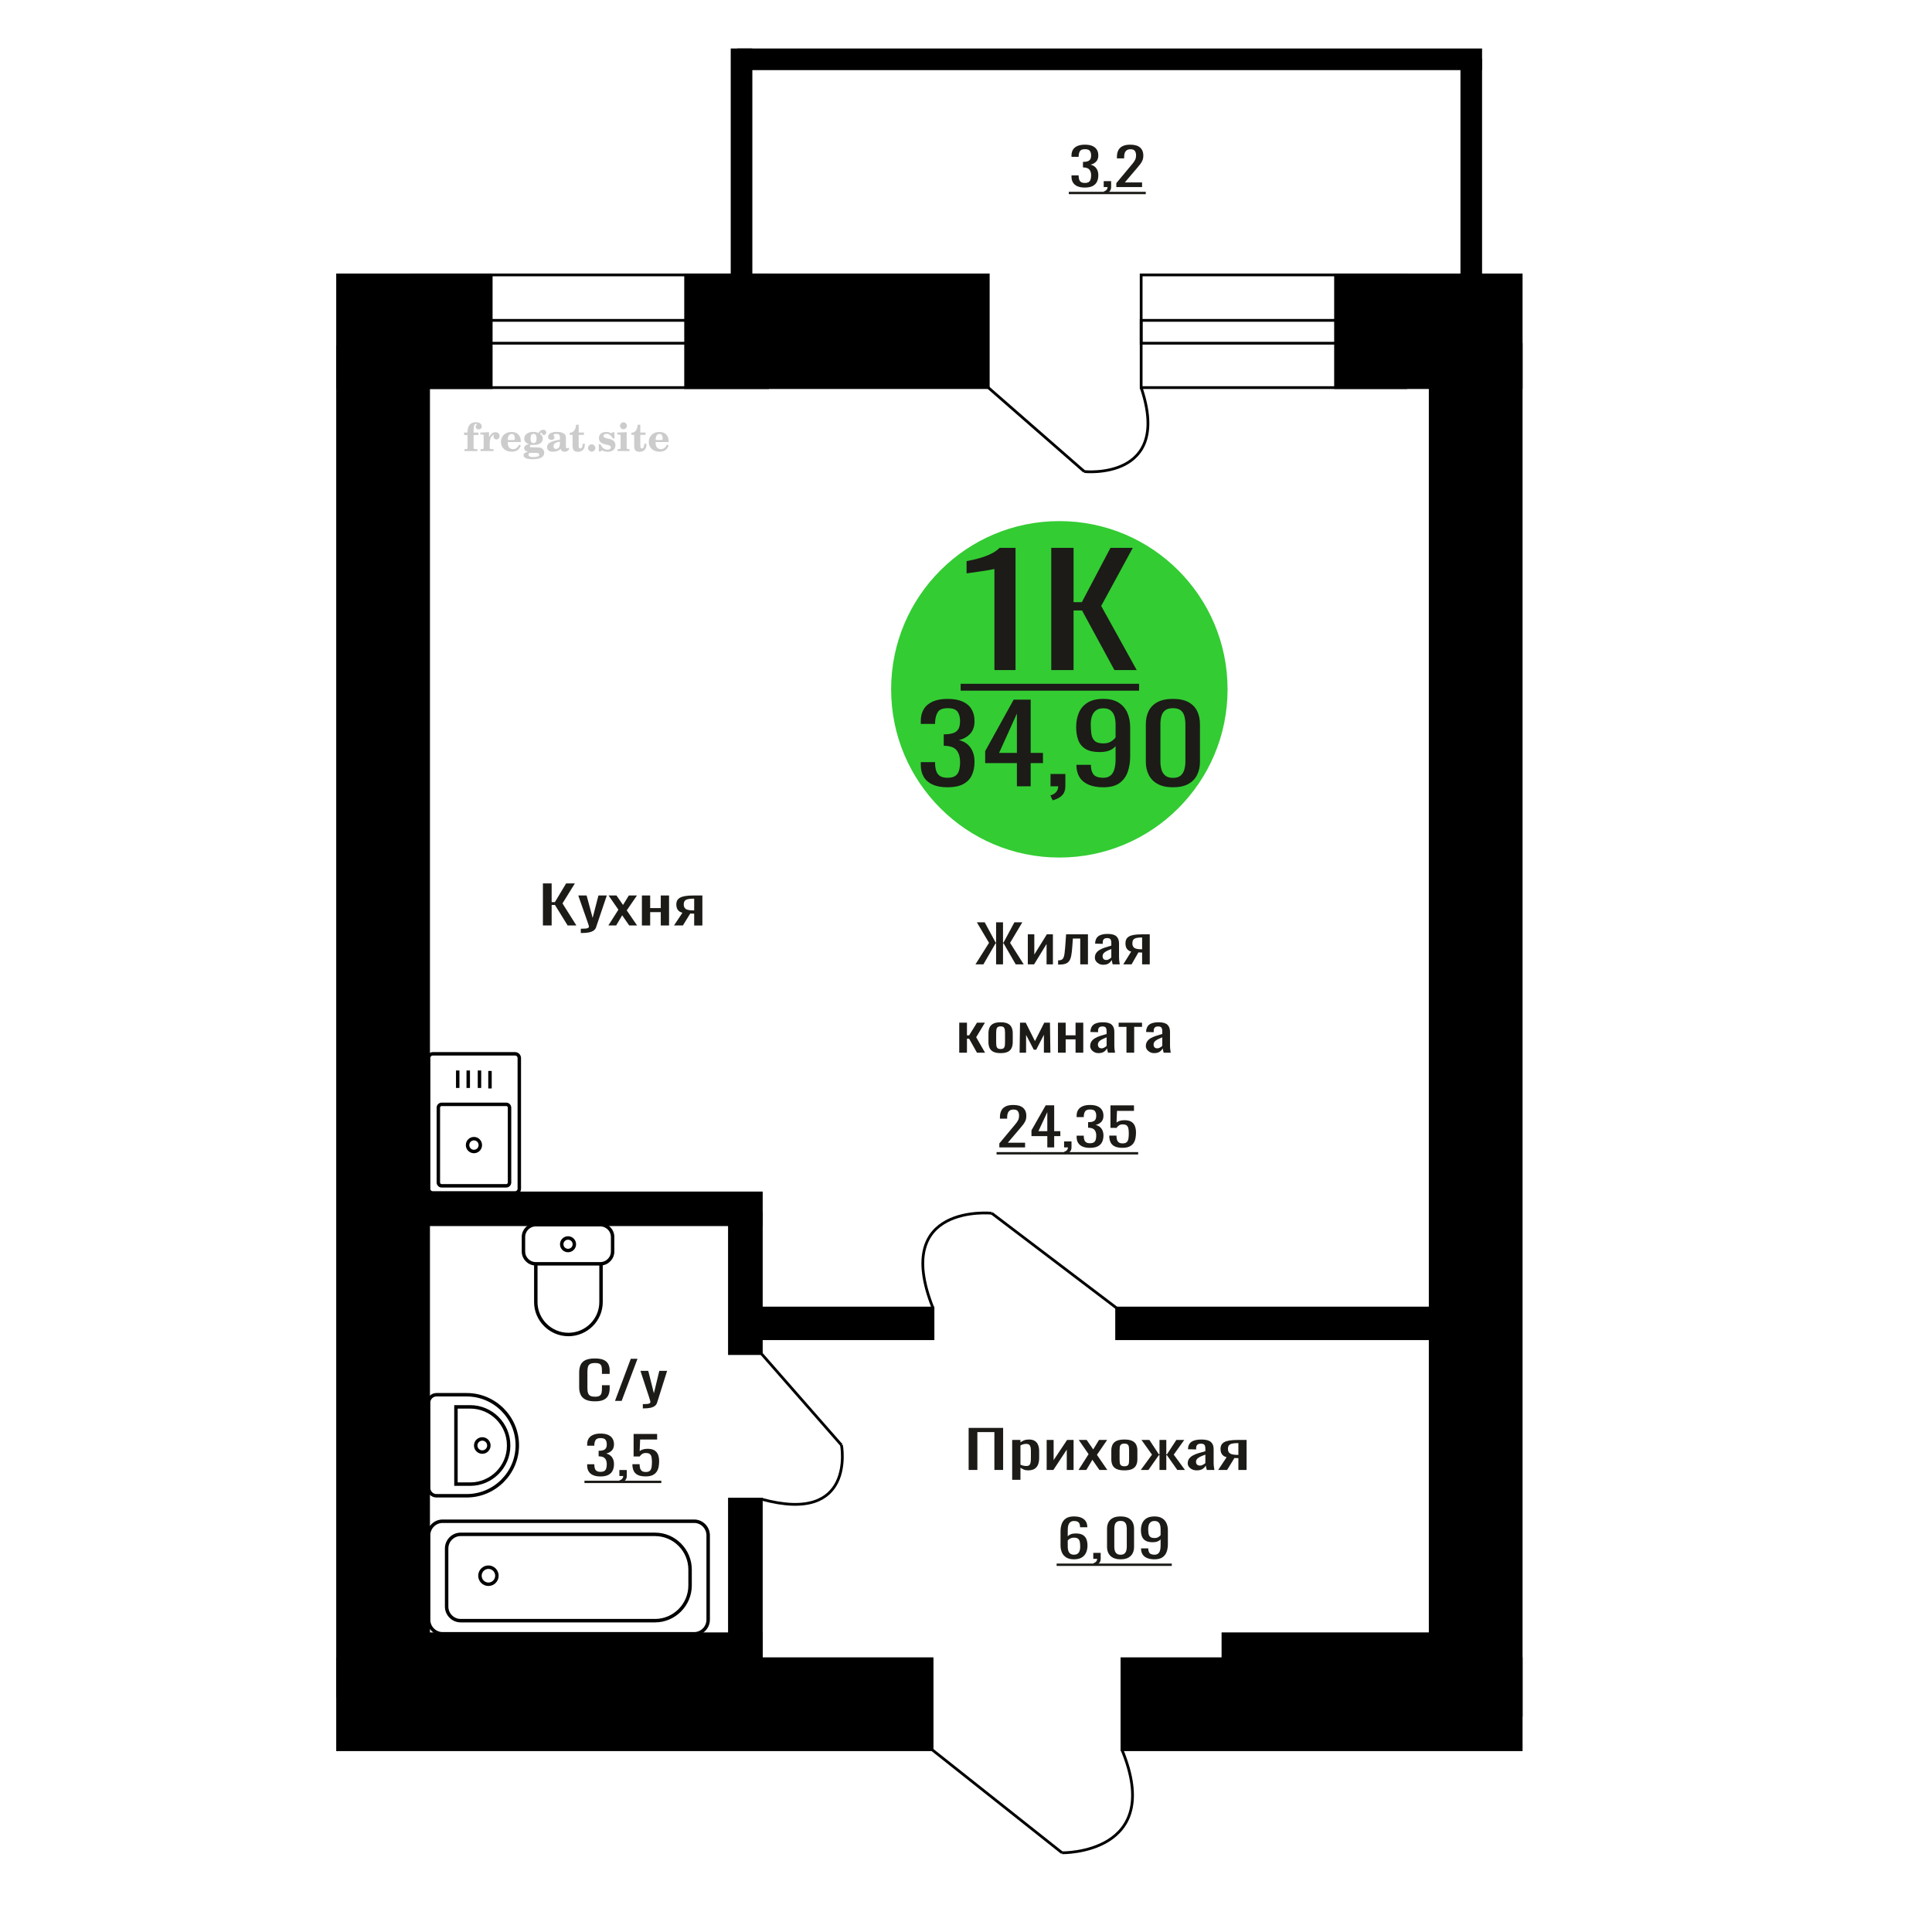 <?xml version="1.0" encoding="UTF-8"?>
<!DOCTYPE svg PUBLIC "-//W3C//DTD SVG 1.1//EN" "http://www.w3.org/Graphics/SVG/1.1/DTD/svg11.dtd">
<!-- Creator: CorelDRAW 2019 -->
<svg xmlns="http://www.w3.org/2000/svg" xml:space="preserve" width="140mm" height="140mm" version="1.1" style="shape-rendering:geometricPrecision; text-rendering:geometricPrecision; image-rendering:optimizeQuality; fill-rule:evenodd; clip-rule:evenodd"
viewBox="0 0 14000 14000"
 xmlns:xlink="http://www.w3.org/1999/xlink">
 <defs>
  <style type="text/css">
   <![CDATA[
    .str0 {stroke:black;stroke-width:25;stroke-miterlimit:22.926}
    .str2 {stroke:black;stroke-width:25.01;stroke-miterlimit:22.926}
    .str1 {stroke:black;stroke-width:20;stroke-miterlimit:22.926}
    .fil1 {fill:none}
    .fil5 {fill:black}
    .fil4 {fill:#1C1B17}
    .fil3 {fill:#33CC33}
    .fil0 {fill:#1C1B17;fill-rule:nonzero}
    .fil2 {fill:#CCCCCC;fill-rule:nonzero}
   ]]>
  </style>
 </defs>
 <g id="Слой_x0020_1">
  <polygon class="fil0" points="7019.09,10651.76 7019.09,10347.05 7269.03,10347.05 7269.03,10651.76 7205.7,10651.76 7205.7,10377.52 7082.41,10377.52 7082.41,10651.76 "/>
  <path id="1" class="fil0" d="M7334.59 10723.24l0 -288.92 59.97 0 0 17.31c7.09,-5.52 15.69,-10.29 25.77,-14.3 10.09,-4.01 22.05,-6.02 35.87,-6.02 16.81,0 30.17,2.95 40.08,8.84 9.89,5.9 17.26,13.3 22.12,22.2 4.86,8.9 8.04,17.93 9.53,27.08 1.49,9.16 2.24,17 2.24,23.52l0 52.66c0,15.3 -2.24,29.78 -6.72,43.45 -4.48,13.67 -12.6,24.71 -24.37,33.11 -11.77,8.4 -28.31,12.6 -49.61,12.6 -11.57,0 -21.85,-1.94 -30.82,-5.83 -8.97,-3.89 -17,-8.34 -24.09,-13.36l0 87.66 -59.97 0zm103.11 -100.07c10.48,0 17.94,-2.57 22.42,-7.71 4.49,-5.14 7.29,-12.1 8.4,-20.88 1.14,-8.78 1.69,-18.43 1.69,-28.97l0 -52.66c0,-9.03 -0.75,-17.37 -2.24,-25.02 -1.5,-7.65 -4.67,-13.73 -9.53,-18.25 -4.86,-4.51 -12.51,-6.77 -22.97,-6.77 -7.85,0 -15.32,1.13 -22.42,3.39 -7.09,2.26 -13.26,4.89 -18.49,7.9l0 139.19c5.6,2.76 11.95,5.08 19.05,6.96 7.1,1.88 15.12,2.82 24.09,2.82z"/>
  <polygon id="2" class="fil0" points="7584.53,10651.76 7584.53,10434.32 7634.97,10434.32 7634.97,10580.66 7732.48,10434.32 7779.56,10434.32 7779.56,10651.76 7730.23,10651.76 7730.23,10504.29 7633.28,10651.76 "/>
  <polygon id="3" class="fil0" points="7815.43,10651.76 7888.27,10537.4 7817.1,10434.32 7874.27,10434.32 7921.89,10503.16 7963.93,10434.32 8022.78,10434.32 7948.8,10542.29 8023.89,10651.76 7966.73,10651.76 7915.73,10578.03 7872.02,10651.76 "/>
  <path id="4" class="fil0" d="M8147.75 10654.77c-23.91,0 -42.79,-3.26 -56.61,-9.78 -13.83,-6.52 -23.63,-15.8 -29.42,-27.84 -5.78,-12.04 -8.69,-26.21 -8.69,-42.51l0 -63.2c0,-16.3 2.91,-30.47 8.69,-42.51 5.79,-12.04 15.59,-21.32 29.42,-27.84 13.82,-6.52 32.7,-9.78 56.61,-9.78 23.91,0 42.68,3.26 56.32,9.78 13.63,6.52 23.34,15.8 29.14,27.84 5.78,12.04 8.68,26.21 8.68,42.51l0 63.2c0,16.3 -2.9,30.47 -8.68,42.51 -5.8,12.04 -15.51,21.32 -29.14,27.84 -13.64,6.52 -32.41,9.78 -56.32,9.78zm0 -29.72c11.57,0 19.7,-2.26 24.37,-6.77 4.67,-4.52 7.48,-10.47 8.41,-17.87 0.93,-7.4 1.4,-15.11 1.4,-23.14l0 -68.09c0,-8.27 -0.47,-16.05 -1.4,-23.32 -0.93,-7.27 -3.74,-13.23 -8.41,-17.87 -4.67,-4.64 -12.8,-6.96 -24.37,-6.96 -11.59,0 -19.8,2.32 -24.66,6.96 -4.85,4.64 -7.76,10.6 -8.68,17.87 -0.94,7.27 -1.42,15.05 -1.42,23.32l0 68.09c0,8.03 0.48,15.74 1.42,23.14 0.92,7.4 3.83,13.35 8.68,17.87 4.86,4.51 13.07,6.77 24.66,6.77z"/>
  <polygon id="5" class="fil0" points="8266.55,10651.76 8347.81,10540.78 8271.6,10434.32 8328.76,10434.32 8397.69,10538.9 8402.17,10538.9 8402.17,10434.32 8451.49,10434.32 8451.49,10538.9 8455.98,10538.9 8524.34,10434.32 8581.5,10434.32 8505.29,10540.78 8586.55,10651.76 8531.07,10651.76 8455.98,10544.92 8451.49,10544.92 8451.49,10651.76 8402.17,10651.76 8402.17,10544.92 8397.13,10544.92 8322.04,10651.76 "/>
  <path id="6" class="fil0" d="M8671.73 10654.77c-12.71,0 -23.91,-2.45 -33.62,-7.34 -9.72,-4.89 -17.39,-11.16 -22.99,-18.81 -5.6,-7.64 -8.4,-15.73 -8.4,-24.26 0,-13.54 3.36,-24.95 10.08,-34.23 6.74,-9.28 15.97,-17.12 27.74,-23.52 11.77,-6.39 25.42,-11.97 40.91,-16.74 15.51,-4.76 31.85,-9.4 49.04,-13.91l0 -15.43c0,-8.78 -0.75,-16.05 -2.24,-21.82 -1.5,-5.77 -4.58,-10.09 -9.25,-12.98 -4.67,-2.88 -11.68,-4.32 -21.02,-4.32 -8.22,0 -14.85,1.25 -19.88,3.76 -5.05,2.51 -8.69,6.08 -10.94,10.72 -2.23,4.64 -3.37,10.1 -3.37,16.37l0 10.9 -59.39 -1.5c0.75,-24.08 8.97,-41.82 24.66,-53.23 15.68,-11.41 39.98,-17.12 72.86,-17.12 32.11,0 54.91,5.9 68.36,17.68 13.45,11.79 20.17,28.84 20.17,51.17l0 99.31c0,6.77 0.28,13.29 0.85,19.56 0.55,6.27 1.31,12.1 2.23,17.49 0.94,5.4 1.77,10.47 2.53,15.24l-54.92 0c-1.12,-4.01 -2.52,-9.09 -4.2,-15.24 -1.68,-6.14 -2.91,-11.72 -3.65,-16.74 -3.74,8.53 -10.92,16.49 -21.57,23.89 -10.65,7.4 -25.31,11.1 -43.99,11.1zm23.53 -34.61c5.98,0 11.58,-1.13 16.81,-3.39 5.23,-2.25 9.9,-4.82 14.02,-7.71 4.11,-2.88 6.91,-5.2 8.4,-6.96l0 -61.69c-9.34,3.51 -18.12,7.02 -26.34,10.53 -8.22,3.51 -15.4,7.21 -21.57,11.1 -6.17,3.89 -11.02,8.27 -14.57,13.17 -3.56,4.89 -5.33,10.47 -5.33,16.74 0,8.77 2.43,15.67 7.28,20.69 4.86,5.01 11.96,7.52 21.3,7.52z"/>
  <path id="7" class="fil0" d="M8827.52 10651.76l61.09 -92.17c-10.47,-2.76 -18.96,-6.89 -25.5,-12.41 -6.54,-5.52 -11.31,-12.29 -14.29,-20.32 -2.99,-8.02 -4.48,-17.05 -4.48,-27.08 0,-11.54 2.23,-21.44 6.72,-29.72 4.48,-8.28 11.59,-15.05 21.3,-20.31 9.71,-5.27 22.6,-9.16 38.66,-11.67 16.07,-2.5 35.87,-3.76 59.4,-3.76l62.76 0 0 217.44 -59.39 0 0 -85.77c-5.99,0 -11.02,-0.06 -15.13,-0.19 -4.12,-0.12 -8.6,-0.31 -13.46,-0.56l-53.24 86.52 -64.44 0zm139.54 -109.1c0.74,0 1.96,0 3.65,0 1.68,0 2.71,0 3.08,0l0 -85.39c-0.37,0 -1.4,0 -3.08,0 -1.69,0 -2.71,0 -3.09,0 -17.56,0 -31.47,1.44 -41.75,4.33 -10.27,2.88 -17.46,7.39 -21.57,13.54 -4.11,6.14 -6.17,14.36 -6.17,24.64 0,14.29 4.77,24.95 14.29,31.98 9.53,7.02 27.75,10.65 54.64,10.9z"/>
  <path class="fil1 str0" d="M3763.09 8613.67l0 -946.45c0,-16.98 -13.81,-30.87 -30.69,-30.87l-596.09 0c-16.88,0 -30.68,13.89 -30.68,30.87l0 946.45c0,16.98 13.8,30.88 30.68,30.88l596.09 0c16.88,0 30.69,-13.9 30.69,-30.88zm-70.81 -45l0 -541.97c0,-13.33 -10.83,-24.22 -24.06,-24.22l-467.71 0c-13.25,0 -24.08,10.89 -24.08,24.22l0 541.97c0,13.32 10.83,24.22 24.08,24.22l467.71 0c13.23,0 24.06,-10.9 24.06,-24.22zm-211.66 -270.99c0,-25.71 -20.71,-46.56 -46.26,-46.56 -25.55,0 -46.27,20.85 -46.27,46.56 0,25.72 20.72,46.56 46.27,46.56 25.55,0 46.26,-20.84 46.26,-46.56zm70.05 -410.3l0 -126.92m-76.12 123.39l0 -126.91m-81.57 126.91l0 -126.91m-76.13 126.91l0 -126.91"/>
  <path class="fil2" d="M3362.86 3152.45l0 -17.78 25.02 0 0 -5.65c0,-21.97 5.22,-38.99 15.71,-51.17 10.49,-12.19 25.21,-18.26 44.12,-18.26 13.27,0 23.76,2.73 31.52,8.14 7.76,5.41 11.66,12.7 11.66,21.87 0,6.82 -2.07,12.19 -6.21,16.09 -4.14,3.9 -9.87,5.83 -17.26,5.83 -6.07,0 -11.01,-1.78 -14.82,-5.36 -3.81,-3.57 -5.73,-8.18 -5.73,-13.78 0,-5.88 2.63,-11.1 7.95,-15.71 1.08,-1.08 1.64,-1.79 1.64,-2.07 0,-0.99 -0.47,-1.74 -1.36,-2.16 -0.94,-0.47 -2.45,-0.71 -4.57,-0.71 -7,0 -11.85,3.58 -14.53,10.68 -2.73,7.1 -4.09,21.54 -4.09,43.32l0 8.94 35.51 0 0 17.78 -35.51 0 0 91.43c0,4.14 0.84,6.97 2.59,8.47 1.74,1.51 5.08,2.26 10.01,2.26l15.06 0 0 14.11 -93.7 0 0 -14.11 12.37 -0.28c3.76,-0.19 6.3,-0.99 7.67,-2.5 1.31,-1.45 1.97,-4.09 1.97,-7.95l0 -91.43 -25.02 0z"/>
  <path id="1" class="fil2" d="M3481.86 3268.72l0 -14.11 13.22 -0.28c3.86,-0.29 6.44,-1.13 7.71,-2.54 1.27,-1.41 1.93,-4.05 1.93,-7.91l0 -84.47c0,-4.52 -0.99,-7.53 -3.01,-8.99 -2.02,-1.46 -6.21,-2.21 -12.56,-2.21 -0.84,0 -2.21,0.05 -4.09,0.14 -1.88,0.1 -3.29,0.14 -4.33,0.14l0 -13.82 62.89 -3.11 0 38.85c5.55,-12.74 12.14,-22.39 19.9,-28.88 7.71,-6.44 16.41,-9.69 26.15,-9.69 9.03,0 16.37,2.54 22.01,7.58 5.65,5.08 8.47,11.52 8.47,19.42 0,7.72 -2.07,13.88 -6.26,18.53 -4.18,4.66 -9.69,6.97 -16.51,6.97 -6.35,0 -11.52,-2.03 -15.52,-6.12 -4,-4.09 -6.02,-9.41 -6.02,-15.94 0,-2.59 0.42,-4.94 1.27,-7.15 0.8,-2.21 2.12,-4.33 3.86,-6.35 -10.49,3.38 -18.44,10.67 -23.94,21.77 -5.51,11.11 -8.28,25.59 -8.28,43.42l0 29.91c0,3.86 0.66,6.5 1.97,7.95 1.37,1.51 3.91,2.31 7.67,2.5l18.02 0.28 0 14.11 -94.55 0z"/>
  <path id="2" class="fil2" d="M3761.31 3222.15l12.42 5.93c-4.42,14.77 -12.14,26.01 -23.19,33.68 -11.1,7.67 -25.17,11.48 -42.24,11.48 -23.43,0 -42.29,-6.59 -56.68,-19.71 -14.35,-13.13 -21.54,-30.34 -21.54,-51.65 0,-21.26 7.15,-38.57 21.4,-51.83 14.3,-13.27 32.97,-19.9 56.02,-19.9 21.02,0 37.35,6.07 49.01,18.25 11.67,12.14 17.5,29.21 17.5,51.13l0 3.71 -94.83 0 0 1.93c0,16.33 3.3,28.65 9.83,36.97 6.59,8.33 16.37,12.47 29.31,12.47 9.45,0 17.78,-2.73 24.93,-8.19 7.19,-5.45 13.21,-13.54 18.06,-24.27zm-82.13 -33.58l43.37 0c2.96,0 5.03,-0.66 6.21,-1.93 1.18,-1.27 1.79,-3.62 1.79,-7.05 0,-12.14 -1.84,-20.98 -5.46,-26.49 -3.62,-5.5 -9.31,-8.27 -17.12,-8.27 -8.98,0 -15.85,3.62 -20.6,10.81 -4.71,7.25 -7.43,18.21 -8.19,32.93z"/>
  <path id="3" class="fil2" d="M3825.84 3273.85c-9.12,-2.31 -15.99,-5.69 -20.65,-10.26 -4.65,-4.56 -6.96,-10.16 -6.96,-16.88 0,-7.43 3.06,-13.55 9.22,-18.39 6.16,-4.8 15.05,-8.09 26.62,-9.84 -11.38,-3.05 -20.03,-8.04 -26.01,-15.05 -5.97,-6.96 -8.98,-15.47 -8.98,-25.49 0,-14.3 6.07,-25.97 18.2,-34.9 12.14,-8.99 27.99,-13.45 47.56,-13.45 6.91,0 13.4,0.7 19.56,2.07 6.17,1.36 12.14,3.43 17.92,6.16l4.85 -7.01c3.76,-5.36 8.28,-9.46 13.5,-12.37 5.22,-2.92 10.68,-4.38 16.37,-4.38 6.25,0 11.33,1.79 15.28,5.37 3.96,3.62 5.93,8.23 5.93,13.82 0,5.51 -1.5,10.02 -4.56,13.46 -3.01,3.43 -6.96,5.17 -11.81,5.17 -3.34,0 -6.16,-0.7 -8.56,-2.12 -2.4,-1.45 -4.33,-3.62 -5.78,-6.53 -0.57,-1.13 -0.9,-2.5 -1.09,-4.14 -0.28,-2.31 -1.27,-3.48 -2.91,-3.58 -1.65,0 -3.48,0.8 -5.51,2.4 -2.02,1.6 -3.66,3.62 -4.93,6.07 6.96,4.8 12.04,9.92 15.24,15.43 3.19,5.55 4.79,11.9 4.79,19.05 0,14.34 -5.83,25.58 -17.45,33.72 -11.62,8.14 -27.75,12.23 -48.4,12.23 -1.74,0 -4.18,-0.09 -7.34,-0.28 -3.1,-0.19 -5.36,-0.28 -6.72,-0.28 -4.33,0 -7.72,0.8 -10.11,2.44 -2.45,1.6 -3.67,3.81 -3.67,6.64 0,3.24 1.08,5.5 3.24,6.77 2.17,1.27 5.93,1.93 11.34,1.93l20.46 0c10.72,0 20.08,0.33 28.03,1.03 8,0.71 13.45,1.6 16.51,2.68 7.72,2.78 13.74,7.34 18.06,13.78 4.33,6.45 6.5,13.88 6.5,22.3 0,14.86 -7.06,26.29 -21.17,34.29 -14.11,8 -34.34,11.99 -60.73,11.99 -22.43,0 -39.32,-2.44 -50.65,-7.29 -11.34,-4.89 -17.03,-12.13 -17.03,-21.77 0,-6.35 2.77,-11.62 8.28,-15.9 5.5,-4.28 13.36,-7.25 23.56,-8.89zm13.88 7.85c-3.58,1.46 -6.12,3.15 -7.62,5.04 -1.51,1.88 -2.26,4.32 -2.26,7.38 0,6.16 2.68,10.72 8,13.64 5.31,2.96 13.59,4.42 24.83,4.42 15.24,0 26.53,-1.41 33.82,-4.18 7.29,-2.83 10.96,-7.15 10.96,-13.08 0,-4.66 -1.97,-8.04 -5.93,-10.11 -3.95,-2.07 -10.72,-3.11 -20.32,-3.11l-41.48 0zm4.8 -104.51c0,11.61 1.74,20.08 5.22,25.4 3.53,5.31 8.98,7.99 16.46,7.99 7.53,0 13.08,-2.68 16.7,-8.09 3.57,-5.36 5.36,-13.78 5.36,-25.3 0,-11.29 -1.79,-19.66 -5.36,-25.07 -3.62,-5.41 -9.17,-8.14 -16.7,-8.14 -7.48,0 -12.93,2.73 -16.46,8.14 -3.48,5.41 -5.22,13.78 -5.22,25.07z"/>
  <path id="4" class="fil2" d="M4057.08 3200.42c-16.7,2.68 -28.6,6.63 -35.66,11.86 -7.1,5.22 -10.63,12.55 -10.63,22.06 0,5.78 1.6,10.34 4.75,13.78 3.15,3.38 7.43,5.08 12.75,5.08 8.7,0 15.71,-3.25 20.93,-9.74 5.22,-6.49 7.86,-15.38 7.86,-26.67l0 -16.37zm43.74 35.75c0,4.52 0.8,7.71 2.4,9.64 1.6,1.93 4.23,2.87 7.81,2.87 1.64,0 3.52,-0.47 5.64,-1.46 2.12,-0.94 3.43,-1.41 4,-1.41 1.08,0 1.97,0.33 2.63,1.08 0.61,0.76 0.94,1.79 0.94,3.2 0,5.88 -3.34,11.25 -10.06,16.14 -6.73,4.84 -14.77,7.29 -24.13,7.29 -7.01,0 -12.98,-1.84 -17.92,-5.55 -4.99,-3.72 -7.9,-8.52 -8.85,-14.35 -7.71,6.3 -16.46,11.2 -26.24,14.68 -9.79,3.48 -19.85,5.22 -30.25,5.22 -13.5,0 -23.99,-2.92 -31.42,-8.8 -7.43,-5.88 -11.14,-14.16 -11.14,-24.83 0,-14.21 7.47,-25.64 22.38,-34.2 14.92,-8.61 38.53,-15.05 70.75,-19.38l0 -15.33c0,-9.93 -1.98,-16.94 -5.93,-21.07 -3.95,-4.14 -10.53,-6.21 -19.71,-6.21 -5.97,0 -11,0.98 -15.05,2.96 -4.09,1.98 -6.16,4.28 -6.16,6.82 0,0.66 1.22,2.54 3.67,5.69 2.44,3.11 3.67,6.59 3.67,10.49 0,5.32 -2.07,9.6 -6.26,12.89 -4.18,3.24 -9.64,4.89 -16.32,4.89 -6.82,0 -12.47,-1.97 -16.98,-5.93 -4.47,-3.95 -6.73,-8.89 -6.73,-14.86 0,-11.76 5.65,-20.88 16.94,-27.37 11.33,-6.45 27.28,-9.69 47.97,-9.69 11.57,0 21.73,1.17 30.53,3.52 8.75,2.31 15.99,5.79 21.68,10.35 4.52,3.53 7.67,7.48 9.46,11.95 1.79,4.42 2.68,11.24 2.68,20.41l0 60.35z"/>
  <path id="5" class="fil2" d="M4237.56 3215.38c0,0.66 0.09,1.65 0.24,2.96 0.14,1.32 0.18,2.31 0.18,2.97 0,16.51 -4.37,29.39 -13.12,38.66 -8.8,9.22 -20.98,13.83 -36.55,13.83 -14.2,0 -24.32,-3.34 -30.29,-10.07 -5.97,-6.68 -8.94,-18.48 -8.94,-35.41l0 -77 -20.32 0 0 -15.15c13.97,-0.89 24.84,-6.35 32.55,-16.27 7.72,-9.93 11.95,-23.95 12.7,-41.96l19.38 0 0 56.73 38.1 0 0 16.65 -38.1 0 0 74.78c0,9.55 0.9,15.9 2.64,19.01 1.74,3.15 4.79,4.7 9.22,4.7 5.41,0 9.5,-2.87 12.32,-8.56 2.77,-5.69 4.33,-14.3 4.61,-25.87l15.38 0z"/>
  <path id="6" class="fil2" d="M4287.47 3219.61c7.15,0 13.35,2.59 18.58,7.81 5.22,5.18 7.85,11.38 7.85,18.63 0,7.29 -2.59,13.54 -7.81,18.77 -5.17,5.22 -11.38,7.85 -18.62,7.85 -7.2,0 -13.36,-2.63 -18.54,-7.85 -5.22,-5.23 -7.8,-11.48 -7.8,-18.77 0,-7.15 2.63,-13.36 7.85,-18.58 5.22,-5.22 11.38,-7.86 18.49,-7.86z"/>
  <path id="7" class="fil2" d="M4338.74 3219.05l12.18 0c5.79,12.79 13.12,22.58 22.01,29.35 8.94,6.77 18.87,10.16 29.87,10.16 7.2,0 12.89,-1.6 17.08,-4.75 4.23,-3.2 6.35,-7.43 6.35,-12.79 0,-4.8 -1.84,-8.47 -5.55,-11.06 -3.72,-2.59 -11.62,-5.13 -23.76,-7.62 -20.84,-4 -35.51,-9.64 -44.02,-16.84 -8.52,-7.19 -12.75,-17.26 -12.75,-30.19 0,-14.35 4.75,-25.45 14.25,-33.31 9.5,-7.9 23,-11.85 40.45,-11.85 6.49,0 12.7,0.8 18.49,2.45 5.83,1.64 11.15,3.99 15.94,7.1l11.06 -7.57 11.61 0 1.37 45.15 -13.27 0c-4.93,-10.58 -11.33,-18.91 -19.14,-24.88 -7.81,-5.98 -16.18,-8.99 -25.16,-8.99 -6.82,0 -12.37,1.51 -16.65,4.57 -4.33,3.05 -6.5,6.86 -6.5,11.47 0,8.75 11.15,15.1 33.4,19.05 2.68,0.47 4.75,0.85 6.21,1.13 15.71,2.92 27.56,8.23 35.46,15.95 7.91,7.71 11.86,17.73 11.86,30.01 0,14.81 -4.99,26.53 -14.96,35.18 -9.97,8.7 -23.57,13.03 -40.83,13.03 -7.71,0 -15.05,-0.89 -21.92,-2.73 -6.91,-1.83 -13.12,-4.47 -18.76,-7.95l-12.14 8.42 -11.34 0 -0.84 -52.49z"/>
  <path id="8" class="fil2" d="M4493.06 3085.28c0,-7.01 2.4,-12.94 7.25,-17.78 4.84,-4.89 10.67,-7.34 17.59,-7.34 6.63,0 12.37,2.45 17.26,7.38 4.85,4.94 7.29,10.82 7.29,17.74 0,6.91 -2.4,12.84 -7.24,17.87 -4.85,5.03 -10.59,7.53 -17.31,7.53 -6.92,0 -12.75,-2.45 -17.59,-7.39 -4.85,-4.94 -7.25,-10.91 -7.25,-18.01zm48.26 158.56c0,3.95 0.66,6.68 1.93,8.09 1.32,1.41 3.91,2.21 7.76,2.4l11.2 0.28 0 14.11 -87.21 0 0 -14.11 12.28 -0.28c3.81,-0.19 6.39,-0.99 7.71,-2.5 1.37,-1.45 2.02,-4.14 2.02,-7.99l0 -84.48c0,-4.47 -0.98,-7.48 -3.01,-8.94 -2.02,-1.46 -6.16,-2.21 -12.41,-2.21 -0.85,0 -2.17,0.05 -4.1,0.14 -1.88,0.1 -3.34,0.14 -4.46,0.14l0 -13.82 68.29 -3.11 0 112.28z"/>
  <path id="9" class="fil2" d="M4684.03 3215.38c0,0.66 0.09,1.65 0.24,2.96 0.14,1.32 0.18,2.31 0.18,2.97 0,16.51 -4.37,29.39 -13.12,38.66 -8.8,9.22 -20.98,13.83 -36.55,13.83 -14.2,0 -24.32,-3.34 -30.29,-10.07 -5.97,-6.68 -8.94,-18.48 -8.94,-35.41l0 -77 -20.32 0 0 -15.15c13.97,-0.89 24.84,-6.35 32.55,-16.27 7.72,-9.93 11.95,-23.95 12.7,-41.96l19.38 0 0 56.73 38.1 0 0 16.65 -38.1 0 0 74.78c0,9.55 0.9,15.9 2.64,19.01 1.74,3.15 4.79,4.7 9.22,4.7 5.41,0 9.5,-2.87 12.32,-8.56 2.77,-5.69 4.33,-14.3 4.61,-25.87l15.38 0z"/>
  <path id="10" class="fil2" d="M4832.62 3222.15l12.42 5.93c-4.42,14.77 -12.14,26.01 -23.19,33.68 -11.1,7.67 -25.17,11.48 -42.24,11.48 -23.43,0 -42.29,-6.59 -56.68,-19.71 -14.35,-13.13 -21.54,-30.34 -21.54,-51.65 0,-21.26 7.15,-38.57 21.4,-51.83 14.3,-13.27 32.97,-19.9 56.02,-19.9 21.02,0 37.35,6.07 49.01,18.25 11.67,12.14 17.5,29.21 17.5,51.13l0 3.71 -94.83 0 0 1.93c0,16.33 3.3,28.65 9.83,36.97 6.59,8.33 16.37,12.47 29.31,12.47 9.45,0 17.78,-2.73 24.93,-8.19 7.19,-5.45 13.21,-13.54 18.06,-24.27zm-82.13 -33.58l43.37 0c2.96,0 5.03,-0.66 6.21,-1.93 1.18,-1.27 1.79,-3.62 1.79,-7.05 0,-12.14 -1.84,-20.98 -5.46,-26.49 -3.62,-5.5 -9.31,-8.27 -17.12,-8.27 -8.98,0 -15.85,3.62 -20.6,10.81 -4.71,7.25 -7.43,18.21 -8.19,32.93z"/>
  <circle class="fil3" cx="7676.44" cy="4995.1" r="1219.03"/>
  <path class="fil0" d="M6866.08 5704.94c-43.04,0 -78.92,-6.46 -107.62,-19.39 -28.68,-12.92 -50.22,-31.53 -64.56,-55.83 -14.34,-24.3 -21.52,-52.99 -21.52,-86.08l0 -20.94 103.69 0c0,2.07 0,4.26 0,6.59 0,2.33 0,4.78 0,7.37 0.66,18.61 3.43,35.41 8.31,50.4 4.9,15 13.7,26.89 26.42,35.68 12.72,8.79 31.15,13.18 55.28,13.18 25.43,0 44.66,-4.78 57.71,-14.35 13.04,-9.56 21.85,-23.13 26.41,-40.71 4.57,-17.58 6.85,-37.74 6.85,-60.49 0,-33.08 -7.67,-60.1 -22.99,-81.04 -15.33,-20.93 -42.22,-32.44 -80.7,-34.51 -1.97,-0.51 -4.4,-0.77 -7.34,-0.77 -2.94,0 -5.39,0 -7.34,0l0 -82.98c1.95,0 4.24,0 6.85,0 2.61,0 4.89,0 6.85,0 37.17,-1.03 63.92,-8.79 80.21,-23.26 16.3,-14.48 24.46,-38.52 24.46,-72.12 0,-28.44 -6.03,-51.19 -18.1,-68.25 -12.06,-17.06 -36.03,-25.59 -71.9,-25.59 -35.87,0 -59.67,9.44 -71.41,28.31 -11.73,18.87 -18.26,43.04 -19.57,72.51 0,2.06 0,4.26 0,6.59 0,2.32 0,4.52 0,6.59l-103.69 0 0 -20.94c0,-33.6 7.18,-62.3 21.52,-86.08 14.34,-23.78 36.03,-42.13 65.05,-55.06 29.03,-12.92 65.06,-19.39 108.1,-19.39 43.69,0 79.89,6.47 108.58,19.39 28.7,12.93 50.22,31.41 64.57,55.45 14.35,24.04 21.52,52.86 21.52,86.47 0,37.74 -10.27,67.98 -30.81,90.73 -20.55,22.75 -48.1,38.26 -82.66,46.53 24.13,5.69 44.5,15.51 61.14,29.47 16.63,13.96 29.51,31.66 38.64,53.12 9.13,21.45 13.69,46.4 13.69,74.83 0,37.23 -6.53,69.67 -19.57,97.33 -13.04,27.66 -33.91,49.11 -62.61,64.36 -28.68,15.25 -66.51,22.88 -113.46,22.88z"/>
  <path id="1" class="fil0" d="M7368.89 5697.96l0 -168.28 -229.88 0 0 -86.86 206.41 -373.01 123.25 0 0 386.2 89.02 0 0 73.67 -89.02 0 0 168.28 -99.78 0zm-129.12 -241.95l129.12 0 0 -285.38 -129.12 285.38z"/>
  <path id="2" class="fil0" d="M7628.12 5799.55l-16.62 -35.67c17.61,-4.66 31.46,-12.8 41.57,-24.43 10.11,-11.63 15.17,-25.46 15.17,-41.49l-55.76 0 0 -89.18 107.6 0 0 87.63c0,27.4 -7.5,49.24 -22.5,65.53 -15,16.28 -38.15,28.82 -69.46,37.61z"/>
  <path id="3" class="fil0" d="M7994.98 5704.94c-41.1,0 -76.14,-6.08 -105.17,-18.22 -29.03,-12.15 -51.03,-29.86 -66.04,-53.13 -15,-23.26 -22.82,-51.44 -23.47,-84.52 0,-1.04 0,-2.2 0,-3.49 0,-1.3 0,-2.46 0,-3.49l104.67 0c0,29.98 6.2,53.12 18.58,69.4 12.4,16.29 36.54,24.43 72.4,24.43 19.56,0 35.88,-4.78 48.92,-14.35 13.03,-9.56 22.82,-24.29 29.34,-44.2 6.52,-19.9 9.78,-45.11 9.78,-75.61l0 -95.38c-9.78,12.92 -24.29,23.39 -43.52,31.4 -19.25,8.02 -43.22,12.02 -71.91,12.02 -43.69,0 -77.93,-7.62 -102.72,-22.87 -24.78,-15.26 -42.22,-36.45 -52.33,-63.59 -10.11,-27.15 -15.17,-58.81 -15.17,-95 0,-38.26 6.52,-72.77 19.57,-103.53 13.04,-30.76 34.07,-55.19 63.1,-73.28 29.02,-18.1 67,-27.15 113.97,-27.15 45.64,0 82.81,9.18 111.51,27.53 28.7,18.36 49.73,43.04 63.1,74.06 13.37,31.02 20.06,65.66 20.06,103.92l0 210.93c0,40.33 -5.88,77.55 -17.61,111.67 -11.75,34.12 -31.64,61.4 -59.68,81.82 -28.05,20.42 -67.18,30.63 -117.38,30.63zm0 -317.95c22.82,0 41.4,-4.53 55.75,-13.57 14.35,-9.05 25.44,-19 33.26,-29.86l0 -93.06c0,-21.71 -2.6,-41.49 -7.82,-59.32 -5.23,-17.84 -14.35,-32.06 -27.39,-42.65 -13.04,-10.6 -30.98,-15.9 -53.8,-15.9 -22.83,0 -40.94,5.43 -54.29,16.28 -13.38,10.86 -22.84,24.95 -28.38,42.27 -5.55,17.32 -8.32,36.32 -8.32,57 0,24.81 1.48,47.82 4.4,69.01 2.94,21.2 10.76,38.13 23.49,50.8 12.72,12.67 33.74,19 63.1,19z"/>
  <path id="4" class="fil0" d="M8499.75 5704.94c-45,0 -82.01,-8.01 -111.03,-24.04 -29.02,-16.03 -50.54,-38 -64.57,-65.92 -14.01,-27.92 -21.02,-59.71 -21.02,-95.38l0 -270.65c0,-36.71 6.85,-68.89 20.53,-96.55 13.7,-27.66 35.06,-49.24 64.08,-64.75 29.02,-15.51 66.36,-23.27 112.01,-23.27 45.65,0 82.83,7.76 111.52,23.27 28.7,15.51 49.9,37.09 63.58,64.75 13.7,27.66 20.55,59.84 20.55,96.55l0 270.65c0,36.19 -7.01,68.24 -21.03,96.16 -14.02,27.92 -35.38,49.76 -64.08,65.53 -28.7,15.77 -65.54,23.65 -110.54,23.65zm0 -68.24c24.79,0 43.53,-5.69 56.25,-17.06 12.71,-11.38 21.52,-25.98 26.41,-43.82 4.9,-17.84 7.34,-36.32 7.34,-55.45l0 -272.19c0,-20.17 -2.28,-39.17 -6.85,-57 -4.56,-17.84 -13.2,-32.19 -25.92,-43.04 -12.71,-10.86 -31.8,-16.29 -57.23,-16.29 -25.43,0 -44.67,5.43 -57.71,16.29 -13.05,10.85 -21.85,25.2 -26.42,43.04 -4.56,17.83 -6.85,36.83 -6.85,57l0 272.19c0,19.13 2.45,37.61 7.34,55.45 4.89,17.84 14.02,32.44 27.39,43.82 13.37,11.37 32.12,17.06 56.25,17.06z"/>
  <path class="fil0" d="M7205.84 4855.65l0 -732.57c-0.96,0.73 -11.69,2.91 -32.18,6.56 -20.5,3.64 -43.63,7.29 -69.38,10.93 -25.74,3.65 -48.63,6.93 -68.65,9.84 -20.03,2.92 -30.52,4.38 -31.47,4.38l0 -88.57c16.2,-2.91 35.04,-6.92 56.5,-12.02 21.45,-5.11 43.39,-11.3 65.8,-18.59 22.41,-7.29 43.86,-16.4 64.36,-27.34 20.5,-10.93 37.9,-23.69 52.21,-38.27l115.85 0 0 885.65 -153.04 0z"/>
  <polygon id="1" class="fil0" points="7617.77,4855.65 7617.77,3970 7779.4,3970 7779.4,4363.62 7839.48,4363.62 8046.87,3970 8208.5,3970 7979.65,4390.96 8237.11,4855.65 8075.48,4855.65 7840.9,4423.76 7779.4,4423.76 7779.4,4855.65 "/>
  <polygon id="2" class="fil4" points="6961.25,4955.05 8254.27,4955.05 8254.27,5004.75 6961.25,5004.75 "/>
  <path class="fil1 str1" d="M7696.04 13426.02c0,0 747.27,12.8 434.01,-746.93"/>
  <line class="fil1 str1" x1="6754.28" y1="12679.09" x2="7696.04" y2= "13426.02" />
  <path class="fil1 str2" d="M3236.46 11220.72l0 421.09c0,56.18 45.67,102.14 101.49,102.14l1408.87 0c139.57,0 253.75,-114.91 253.75,-255.36l0 -114.65c0,-140.46 -114.18,-255.37 -253.75,-255.37l-1408.87 0c-55.82,0 -101.49,45.97 -101.49,102.15zm-130.83 -95.12l0 611.31c0,56.18 45.68,102.15 101.49,102.15l1823.05 0c55.83,0 101.49,-45.97 101.49,-102.15l0 -611.31c0,-56.17 -45.66,-102.14 -101.49,-102.14l-1823.05 0c-55.81,0 -101.49,45.97 -101.49,102.14zm372.2 292.64c0,34.17 27.53,61.88 61.49,61.88 33.96,0 61.5,-27.71 61.5,-61.88 0,-34.18 -27.54,-61.89 -61.5,-61.89 -33.96,0 -61.49,27.71 -61.49,61.89z"/>
  <path class="fil1 str0" d="M3105.63 10163.76l0 618.22c0,31.3 25.65,56.9 57,56.9l219.35 0c201.65,0 366.63,-164.7 366.63,-366.01l0 -0.01c0,-201.31 -164.98,-366 -366.63,-366l-219.35 0c-31.35,0 -57,25.6 -57,56.9zm198.37 30.95l0 559.87 103.32 0c153.1,0 278.36,-125.05 278.36,-277.89l0 -4.09c0,-152.83 -125.26,-277.89 -278.36,-277.89l-103.32 0zm143.14 279.94c0,26.3 21.36,47.62 47.71,47.62 26.34,0 47.7,-21.32 47.7,-47.62 0,-26.3 -21.36,-47.62 -47.7,-47.62 -26.35,0 -47.71,21.32 -47.71,47.62z"/>
  <path class="fil0" d="M7861.18 1359.11c-21.48,0 -39.38,-3.14 -53.71,-9.41 -14.32,-6.27 -25.07,-15.3 -32.24,-27.08 -7.15,-11.79 -10.73,-25.71 -10.73,-41.76l0 -10.16 51.76 0c0,1 0,2.07 0,3.2 0,1.13 0,2.32 0,3.57 0.32,9.03 1.71,17.18 4.15,24.45 2.44,7.28 6.84,13.05 13.19,17.31 6.35,4.26 15.54,6.39 27.58,6.39 12.7,0 22.31,-2.32 28.82,-6.95 6.51,-4.64 10.91,-11.23 13.19,-19.75 2.27,-8.53 3.41,-18.31 3.41,-29.35 0,-16.05 -3.82,-29.15 -11.47,-39.31 -7.66,-10.16 -21.08,-15.74 -40.29,-16.74 -0.98,-0.25 -2.2,-0.38 -3.67,-0.38 -1.46,0 -2.68,0 -3.66,0l0 -40.25c0.98,0 2.12,0 3.42,0 1.31,0 2.44,0 3.43,0 18.55,-0.5 31.89,-4.26 40.03,-11.28 8.14,-7.03 12.21,-18.69 12.21,-34.99 0,-13.79 -3.01,-24.83 -9.03,-33.1 -6.02,-8.28 -17.99,-12.42 -35.89,-12.42 -17.9,0 -29.8,4.58 -35.65,13.73 -5.87,9.16 -9.11,20.88 -9.77,35.18 0,1 0,2.07 0,3.19 0,1.13 0,2.2 0,3.2l-51.76 0 0 -10.16c0,-16.3 3.58,-30.22 10.73,-41.75 7.17,-11.54 18,-20.44 32.48,-26.71 14.49,-6.27 32.48,-9.41 53.97,-9.41 21.81,0 39.88,3.14 54.21,9.41 14.31,6.27 25.06,15.23 32.23,26.9 7.15,11.66 10.73,25.64 10.73,41.94 0,18.31 -5.12,32.98 -15.38,44.01 -10.25,11.04 -24,18.56 -41.27,22.58 12.05,2.75 22.23,7.52 30.54,14.29 8.29,6.77 14.72,15.36 19.27,25.77 4.57,10.41 6.84,22.51 6.84,36.3 0,18.06 -3.25,33.8 -9.76,47.21 -6.51,13.42 -16.93,23.83 -31.26,31.23 -14.31,7.4 -33.2,11.1 -56.65,11.1z"/>
  <path id="1" class="fil0" d="M8005.73 1405l-8.3 -17.3c8.79,-2.26 15.71,-6.21 20.76,-11.85 5.04,-5.65 7.57,-12.36 7.57,-20.13l-27.85 0 0 -43.26 53.72 0 0 42.51c0,13.29 -3.74,23.89 -11.23,31.79 -7.49,7.9 -19.04,13.98 -34.67,18.24z"/>
  <path id="2" class="fil0" d="M8089.24 1355.72l0 -28.59 100.6 -120.76c7.49,-9.03 14.41,-17.43 20.76,-25.2 6.35,-7.78 11.55,-15.99 15.63,-24.64 4.06,-8.65 6.1,-18.62 6.1,-29.91 0,-14.04 -2.93,-25.08 -8.79,-33.1 -5.87,-8.03 -16.12,-12.04 -30.76,-12.04 -12.38,0 -21.98,2.63 -28.82,7.9 -6.84,5.26 -11.56,12.16 -14.17,20.69 -2.59,8.52 -3.9,17.68 -3.9,27.46l0 10.16 -52.25 0 0 -10.54c0,-18.3 3.17,-34.04 9.53,-47.21 6.34,-13.16 16.6,-23.38 30.76,-30.66 14.15,-7.27 32.96,-10.91 56.41,-10.91 31.89,0 55.66,6.96 71.29,20.88 15.63,13.92 23.44,33.17 23.44,57.75 0,13.04 -2.04,24.45 -6.11,34.23 -4.06,9.78 -9.36,18.93 -15.86,27.46 -6.52,8.53 -13.69,17.31 -21.49,26.33l-90.84 106.84 125.02 0 0 33.86 -186.55 0z"/>
  <polygon id="3" class="fil4" points="7744.96,1389.92 8302.65,1389.92 8302.65,1407.02 7744.96,1407.02 "/>
  <path class="fil0" d="M7241.52 8314.38l0 -28.59 100.6 -120.76c7.49,-9.03 14.41,-17.43 20.76,-25.2 6.34,-7.78 11.55,-15.99 15.63,-24.64 4.06,-8.65 6.1,-18.62 6.1,-29.91 0,-14.04 -2.94,-25.08 -8.79,-33.1 -5.87,-8.03 -16.12,-12.04 -30.77,-12.04 -12.37,0 -21.97,2.63 -28.81,7.9 -6.85,5.26 -11.56,12.16 -14.17,20.69 -2.59,8.52 -3.9,17.68 -3.9,27.46l0 10.16 -52.25 0 0 -10.54c0,-18.3 3.16,-34.04 9.52,-47.21 6.35,-13.16 16.61,-23.38 30.77,-30.66 14.15,-7.27 32.96,-10.91 56.4,-10.91 31.9,0 55.67,6.96 71.3,20.88 15.63,13.92 23.44,33.17 23.44,57.75 0,13.04 -2.04,24.45 -6.11,34.23 -4.07,9.78 -9.36,18.93 -15.87,27.46 -6.51,8.53 -13.68,17.31 -21.48,26.33l-90.84 106.84 125.02 0 0 33.86 -186.55 0z"/>
  <path id="1" class="fil0" d="M7589.22 8314.38l0 -81.63 -114.76 0 0 -42.14 103.04 -180.94 61.53 0 0 187.34 44.44 0 0 35.74 -44.44 0 0 81.63 -49.81 0zm-64.45 -117.37l64.45 0 0 -138.44 -64.45 138.44z"/>
  <path id="2" class="fil0" d="M7718.63 8363.66l-8.3 -17.3c8.79,-2.26 15.71,-6.21 20.76,-11.85 5.04,-5.65 7.57,-12.36 7.57,-20.13l-27.85 0 0 -43.26 53.72 0 0 42.51c0,13.29 -3.74,23.89 -11.23,31.79 -7.49,7.9 -19.04,13.98 -34.67,18.24z"/>
  <path id="3" class="fil0" d="M7898.34 8317.77c-21.48,0 -39.39,-3.14 -53.72,-9.41 -14.32,-6.27 -25.06,-15.3 -32.23,-27.08 -7.15,-11.79 -10.74,-25.71 -10.74,-41.76l0 -10.16 51.76 0c0,1 0,2.07 0,3.2 0,1.13 0,2.32 0,3.57 0.33,9.03 1.71,17.18 4.16,24.45 2.44,7.28 6.84,13.05 13.18,17.31 6.35,4.26 15.54,6.39 27.59,6.39 12.69,0 22.3,-2.32 28.82,-6.95 6.5,-4.64 10.9,-11.23 13.19,-19.75 2.27,-8.53 3.41,-18.31 3.41,-29.35 0,-16.05 -3.83,-29.15 -11.47,-39.31 -7.66,-10.16 -21.09,-15.74 -40.3,-16.74 -0.97,-0.25 -2.19,-0.38 -3.66,-0.38 -1.47,0 -2.69,0 -3.66,0l0 -40.25c0.97,0 2.12,0 3.41,0 1.32,0 2.44,0 3.43,0 18.55,-0.5 31.9,-4.26 40.04,-11.28 8.13,-7.03 12.21,-18.69 12.21,-34.99 0,-13.79 -3.01,-24.83 -9.03,-33.1 -6.03,-8.28 -18,-12.42 -35.9,-12.42 -17.9,0 -29.79,4.58 -35.64,13.73 -5.87,9.16 -9.12,20.88 -9.78,35.18 0,1 0,2.07 0,3.19 0,1.13 0,2.2 0,3.2l-51.76 0 0 -10.16c0,-16.3 3.59,-30.22 10.74,-41.75 7.17,-11.54 17.99,-20.44 32.48,-26.71 14.49,-6.27 32.48,-9.41 53.96,-9.41 21.81,0 39.88,3.14 54.21,9.41 14.32,6.27 25.07,15.23 32.23,26.9 7.16,11.66 10.74,25.64 10.74,41.94 0,18.31 -5.13,32.98 -15.38,44.01 -10.26,11.04 -24.01,18.56 -41.27,22.58 12.05,2.75 22.22,7.52 30.53,14.29 8.3,6.77 14.72,15.36 19.28,25.77 4.57,10.41 6.84,22.51 6.84,36.3 0,18.06 -3.26,33.8 -9.76,47.21 -6.52,13.42 -16.93,23.83 -31.26,31.23 -14.32,7.4 -33.21,11.1 -56.65,11.1z"/>
  <path id="4" class="fil0" d="M8133.71 8317.39c-23.75,0 -42.64,-3.51 -56.63,-10.53 -14.01,-7.03 -24.02,-17.18 -30.04,-30.48 -6.02,-13.29 -9.04,-29.09 -9.04,-47.4l52.25 0c0,9.03 0.99,17.87 2.94,26.53 1.96,8.65 6.1,15.8 12.45,21.44 6.34,5.64 16.03,8.46 29.06,8.46 14.32,0 24.57,-3.19 30.77,-9.59 6.18,-6.39 10.08,-15.05 11.72,-25.96 1.62,-10.91 2.44,-23.26 2.44,-37.05 0,-13.79 -0.99,-25.52 -2.93,-35.18 -1.96,-9.65 -6.03,-17.05 -12.22,-22.19 -6.18,-5.14 -15.94,-7.71 -29.3,-7.71 -10.73,0 -19.86,2.57 -27.34,7.71 -7.49,5.14 -13.03,10.97 -16.6,17.49l-44.45 0 0 -163.26 170.43 0 0 40.25 -123.06 0 -3.41 84.26c6.51,-5.26 14.56,-9.4 24.17,-12.41 9.6,-3.01 20.59,-4.51 32.96,-4.51 21.49,0 38.33,3.88 50.55,11.66 12.2,7.77 20.83,18.43 25.88,31.97 5.04,13.55 7.57,29.1 7.57,46.65 0,15.55 -1.47,30.03 -4.4,43.45 -2.92,13.42 -8.05,25.08 -15.38,34.99 -7.33,9.9 -17.33,17.62 -30.03,23.13 -12.7,5.52 -28.82,8.28 -48.36,8.28z"/>
  <polygon id="5" class="fil4" points="7221.5,8348.58 8247.51,8348.58 8247.51,8365.68 7221.5,8365.68 "/>
  <polygon class="fil0" points="7068.59,6987.99 7166.83,6832.25 7078.52,6683.28 7135.48,6683.28 7214.91,6830.37 7218.04,6830.37 7218.04,6683.28 7268.2,6683.28 7268.2,6830.37 7271.85,6830.37 7350.76,6683.28 7408.24,6683.28 7319.41,6832.25 7418.17,6987.99 7360.16,6987.99 7272.38,6835.63 7268.2,6835.63 7268.2,6987.99 7218.04,6987.99 7218.04,6835.63 7214.38,6835.63 7126.08,6987.99 "/>
  <polygon id="1" class="fil0" points="7447.93,6987.99 7447.93,6770.55 7494.97,6770.55 7494.97,6916.89 7585.89,6770.55 7629.78,6770.55 7629.78,6987.99 7583.79,6987.99 7583.79,6840.52 7493.4,6987.99 "/>
  <path id="2" class="fil0" d="M7667.41 6989.87l0 -30.47c10.44,0 18.72,-1.51 24.8,-4.51 6.1,-3.01 10.81,-8.09 14.12,-15.24 3.3,-7.15 5.83,-16.8 7.58,-28.97 1.74,-12.16 3.31,-27.4 4.69,-45.7l6.8 -94.43 158.33 0 0 217.44 -55.91 0 0 -186.97 -53.31 0 -4.69 63.96c-1.75,24.82 -4.27,45.39 -7.59,61.69 -3.3,16.3 -8.44,29.03 -15.4,38.18 -6.97,9.16 -16.29,15.62 -27.96,19.38 -11.67,3.76 -26.74,5.64 -45.2,5.64l-6.26 0z"/>
  <path id="3" class="fil0" d="M7994.5 6991c-11.85,0 -22.3,-2.45 -31.35,-7.34 -9.06,-4.89 -16.21,-11.16 -21.43,-18.81 -5.23,-7.64 -7.84,-15.73 -7.84,-24.26 0,-13.54 3.14,-24.95 9.41,-34.23 6.27,-9.28 14.89,-17.12 25.86,-23.52 10.97,-6.39 23.69,-11.97 38.14,-16.74 14.46,-4.76 29.7,-9.4 45.73,-13.91l0 -15.43c0,-8.78 -0.7,-16.05 -2.09,-21.82 -1.4,-5.77 -4.28,-10.09 -8.62,-12.98 -4.37,-2.88 -10.89,-4.32 -19.6,-4.32 -7.67,0 -13.85,1.25 -18.55,3.76 -4.7,2.51 -8.09,6.08 -10.19,10.72 -2.08,4.64 -3.14,10.1 -3.14,16.37l0 10.9 -55.38 -1.5c0.7,-24.08 8.36,-41.82 22.99,-53.23 14.63,-11.41 37.28,-17.12 67.93,-17.12 29.95,0 51.2,5.9 63.74,17.68 12.55,11.79 18.81,28.84 18.81,51.17l0 99.31c0,6.77 0.27,13.29 0.79,19.56 0.52,6.27 1.23,12.1 2.09,17.49 0.87,5.4 1.65,10.47 2.36,15.24l-51.21 0c-1.05,-4.01 -2.35,-9.09 -3.92,-15.24 -1.57,-6.14 -2.71,-11.72 -3.4,-16.74 -3.49,8.53 -10.18,16.49 -20.12,23.89 -9.93,7.4 -23.59,11.1 -41.01,11.1zm21.94 -34.61c5.57,0 10.8,-1.13 15.67,-3.39 4.88,-2.25 9.24,-4.82 13.07,-7.71 3.83,-2.88 6.45,-5.2 7.84,-6.96l0 -61.69c-8.71,3.51 -16.89,7.02 -24.56,10.53 -7.67,3.51 -14.36,7.21 -20.11,11.1 -5.75,3.89 -10.28,8.27 -13.59,13.17 -3.32,4.89 -4.97,10.47 -4.97,16.74 0,8.77 2.26,15.67 6.79,20.69 4.53,5.01 11.15,7.52 19.86,7.52z"/>
  <path id="4" class="fil0" d="M8139.76 6987.99l56.96 -92.17c-9.77,-2.76 -17.68,-6.89 -23.78,-12.41 -6.1,-5.52 -10.54,-12.29 -13.32,-20.32 -2.79,-8.02 -4.18,-17.05 -4.18,-27.08 0,-11.54 2.08,-21.44 6.26,-29.72 4.18,-8.28 10.81,-15.05 19.87,-20.31 9.05,-5.27 21.07,-9.16 36.04,-11.67 14.99,-2.5 33.45,-3.76 55.39,-3.76l58.52 0 0 217.44 -55.38 0 0 -85.77c-5.58,0 -10.28,-0.06 -14.11,-0.19 -3.83,-0.12 -8.02,-0.31 -12.54,-0.56l-49.65 86.52 -60.08 0zm130.1 -109.1c0.7,0 1.84,0 3.41,0 1.57,0 2.52,0 2.87,0l0 -85.39c-0.35,0 -1.3,0 -2.87,0 -1.57,0 -2.53,0 -2.88,0 -16.38,0 -29.35,1.44 -38.93,4.33 -9.57,2.88 -16.28,7.39 -20.12,13.54 -3.83,6.14 -5.75,14.36 -5.75,24.64 0,14.29 4.45,24.95 13.32,31.98 8.89,7.02 25.88,10.65 50.95,10.9z"/>
  <polygon id="5" class="fil0" points="6951.01,7628.26 6951.01,7410.82 7006.93,7410.82 7006.93,7502.61 7022.6,7502.61 7079.56,7410.82 7137.04,7410.82 7073.81,7516.16 7138.08,7628.26 7079.56,7628.26 7022.6,7526.69 7006.93,7526.69 7006.93,7628.26 "/>
  <path id="6" class="fil0" d="M7250.95 7631.27c-22.29,0 -39.89,-3.26 -52.78,-9.78 -12.89,-6.52 -22.03,-15.8 -27.43,-27.84 -5.39,-12.04 -8.1,-26.21 -8.1,-42.51l0 -63.2c0,-16.3 2.71,-30.47 8.1,-42.51 5.4,-12.04 14.54,-21.32 27.43,-27.84 12.89,-6.52 30.49,-9.78 52.78,-9.78 22.29,0 39.79,3.26 52.52,9.78 12.71,6.52 21.76,15.8 27.17,27.84 5.38,12.04 8.09,26.21 8.09,42.51l0 63.2c0,16.3 -2.71,30.47 -8.09,42.51 -5.41,12.04 -14.46,21.32 -27.17,27.84 -12.73,6.52 -30.23,9.78 -52.52,9.78zm0 -29.72c10.79,0 18.38,-2.26 22.72,-6.77 4.36,-4.52 6.98,-10.47 7.85,-17.87 0.86,-7.4 1.31,-15.11 1.31,-23.14l0 -68.09c0,-8.27 -0.45,-16.05 -1.31,-23.32 -0.87,-7.27 -3.49,-13.23 -7.85,-17.87 -4.34,-4.64 -11.93,-6.96 -22.72,-6.96 -10.81,0 -18.46,2.32 -22.99,6.96 -4.53,4.64 -7.23,10.6 -8.1,17.87 -0.87,7.27 -1.32,15.05 -1.32,23.32l0 68.09c0,8.03 0.45,15.74 1.32,23.14 0.87,7.4 3.57,13.35 8.1,17.87 4.53,4.51 12.18,6.77 22.99,6.77z"/>
  <polygon id="7" class="fil0" points="7388.37,7628.26 7391.5,7410.82 7432.78,7410.82 7499.66,7544.37 7567.07,7410.82 7608.35,7410.82 7611.49,7628.26 7564.46,7628.26 7564.46,7498.47 7508.55,7606.82 7491.31,7606.82 7435.39,7499.23 7435.39,7628.26 "/>
  <polygon id="8" class="fil0" points="7666.34,7628.26 7666.34,7410.82 7722.26,7410.82 7722.26,7502.24 7793.83,7502.24 7793.83,7410.82 7849.75,7410.82 7849.75,7628.26 7793.83,7628.26 7793.83,7531.58 7722.26,7531.58 7722.26,7628.26 "/>
  <path id="9" class="fil0" d="M7960.52 7631.27c-11.84,0 -22.29,-2.45 -31.35,-7.34 -9.05,-4.89 -16.21,-11.16 -21.43,-18.81 -5.22,-7.64 -7.83,-15.73 -7.83,-24.26 0,-13.54 3.14,-24.95 9.4,-34.23 6.28,-9.28 14.89,-17.12 25.86,-23.52 10.98,-6.39 23.7,-11.97 38.15,-16.74 14.45,-4.76 29.69,-9.4 45.72,-13.91l0 -15.43c0,-8.78 -0.69,-16.05 -2.08,-21.82 -1.41,-5.77 -4.28,-10.09 -8.63,-12.98 -4.36,-2.88 -10.89,-4.32 -19.6,-4.32 -7.66,0 -13.84,1.25 -18.54,3.76 -4.71,2.51 -8.1,6.08 -10.19,10.72 -2.09,4.64 -3.14,10.1 -3.14,16.37l0 10.9 -55.38 -1.5c0.69,-24.08 8.36,-41.82 22.99,-53.23 14.62,-11.41 37.28,-17.12 67.93,-17.12 29.95,0 51.2,5.9 63.74,17.68 12.54,11.79 18.81,28.84 18.81,51.17l0 99.31c0,6.77 0.26,13.29 0.79,19.56 0.51,6.27 1.22,12.1 2.08,17.49 0.88,5.4 1.66,10.47 2.36,15.24l-51.21 0c-1.04,-4.01 -2.35,-9.09 -3.92,-15.24 -1.56,-6.14 -2.7,-11.72 -3.4,-16.74 -3.48,8.53 -10.18,16.49 -20.11,23.89 -9.93,7.4 -23.6,11.1 -41.02,11.1zm21.95 -34.61c5.57,0 10.79,-1.13 15.67,-3.39 4.87,-2.25 9.23,-4.82 13.07,-7.71 3.83,-2.88 6.44,-5.2 7.83,-6.96l0 -61.69c-8.71,3.51 -16.89,7.02 -24.56,10.53 -7.66,3.51 -14.36,7.21 -20.11,11.1 -5.75,3.89 -10.28,8.27 -13.58,13.17 -3.32,4.89 -4.98,10.47 -4.98,16.74 0,8.77 2.27,15.67 6.8,20.69 4.52,5.01 11.15,7.52 19.86,7.52z"/>
  <polygon id="10" class="fil0" points="8162.74,7628.26 8162.74,7440.92 8106.31,7440.92 8106.31,7410.82 8275.6,7410.82 8275.6,7440.92 8218.65,7440.92 8218.65,7628.26 "/>
  <path id="11" class="fil0" d="M8363.91 7631.27c-11.85,0 -22.29,-2.45 -31.35,-7.34 -9.06,-4.89 -16.21,-11.16 -21.43,-18.81 -5.22,-7.64 -7.83,-15.73 -7.83,-24.26 0,-13.54 3.13,-24.95 9.4,-34.23 6.28,-9.28 14.89,-17.12 25.86,-23.52 10.97,-6.39 23.7,-11.97 38.14,-16.74 14.46,-4.76 29.7,-9.4 45.73,-13.91l0 -15.43c0,-8.78 -0.7,-16.05 -2.09,-21.82 -1.4,-5.77 -4.27,-10.09 -8.62,-12.98 -4.36,-2.88 -10.89,-4.32 -19.6,-4.32 -7.67,0 -13.85,1.25 -18.54,3.76 -4.71,2.51 -8.1,6.08 -10.2,10.72 -2.08,4.64 -3.14,10.1 -3.14,16.37l0 10.9 -55.38 -1.5c0.7,-24.08 8.37,-41.82 22.99,-53.23 14.63,-11.41 37.28,-17.12 67.94,-17.12 29.94,0 51.2,5.9 63.74,17.68 12.54,11.79 18.8,28.84 18.8,51.17l0 99.31c0,6.77 0.27,13.29 0.8,19.56 0.51,6.27 1.22,12.1 2.08,17.49 0.87,5.4 1.65,10.47 2.36,15.24l-51.21 0c-1.04,-4.01 -2.35,-9.09 -3.92,-15.24 -1.57,-6.14 -2.71,-11.72 -3.4,-16.74 -3.49,8.53 -10.18,16.49 -20.11,23.89 -9.93,7.4 -23.6,11.1 -41.02,11.1zm21.95 -34.61c5.57,0 10.79,-1.13 15.66,-3.39 4.88,-2.25 9.24,-4.82 13.07,-7.71 3.84,-2.88 6.45,-5.2 7.84,-6.96l0 -61.69c-8.71,3.51 -16.89,7.02 -24.56,10.53 -7.67,3.51 -14.36,7.21 -20.11,11.1 -5.75,3.89 -10.28,8.27 -13.59,13.17 -3.32,4.89 -4.97,10.47 -4.97,16.74 0,8.77 2.27,15.67 6.79,20.69 4.53,5.01 11.16,7.52 19.87,7.52z"/>
  <path class="fil1 str1" d="M7857.5 3417.15c0,0 640.04,66.64 411.76,-608.46"/>
  <line class="fil1 str1" x1="7161.39" y1="2808.7" x2="7857.53" y2= "3417.15" />
  <polygon class="fil5 str1" points="7161.38,2808.69 7161.38,1992.18 4968.31,1992.18 4968.31,2808.69 "/>
  <path class="fil0" d="M4311.05 10154.57c-30.02,0 -53.32,-4.52 -69.9,-13.55 -16.59,-9.03 -28.11,-21.19 -34.56,-36.49 -6.46,-15.3 -9.69,-32.35 -9.69,-51.16l0 -107.59c0,-20.56 3.23,-38.5 9.69,-53.79 6.45,-15.3 17.97,-27.15 34.56,-35.55 16.58,-8.41 39.88,-12.61 69.9,-12.61 26.53,0 47.57,3.51 63.1,10.54 15.53,7.02 26.7,17.05 33.5,30.09 6.81,13.04 10.22,28.72 10.22,47.03l0 24.07 -56.03 0 0 -21.44c0,-11.29 -0.79,-21.26 -2.36,-29.91 -1.56,-8.65 -5.85,-15.36 -12.82,-20.12 -6.99,-4.77 -18.68,-7.15 -35.09,-7.15 -16.76,0 -28.97,2.57 -36.65,7.71 -7.69,5.14 -12.66,12.41 -14.92,21.82 -2.27,9.4 -3.42,20.38 -3.42,32.92l0 120.75c0,15.3 1.76,27.4 5.24,36.3 3.49,8.91 9.26,15.24 17.29,19 8.03,3.76 18.84,5.64 32.46,5.64 16.06,0 27.59,-2.57 34.56,-7.71 6.99,-5.14 11.34,-12.22 13.1,-21.25 1.74,-9.03 2.61,-19.56 2.61,-31.6l0 -22.57 56.03 0 0 22.57c0,18.56 -3.14,34.92 -9.42,49.09 -6.29,14.17 -17.11,25.21 -32.48,33.11 -15.35,7.9 -37,11.85 -64.92,11.85z"/>
  <polygon id="1" class="fil0" points="4456.62,10151.18 4570.78,9846.47 4619.47,9846.47 4504.8,10151.18 "/>
  <path id="2" class="fil0" d="M4658.22 10205.73l0 -30.85c13.61,0 24.43,-0.44 32.46,-1.32 8.03,-0.87 13.8,-2.5 17.29,-4.89 3.48,-2.38 5.23,-5.7 5.23,-9.97 0,-2.25 -1.22,-7.27 -3.66,-15.04 -2.45,-7.78 -5.06,-16.05 -7.86,-24.83l-60.75 -185.09 56.56 0 40.85 162.52 39.27 -162.52 56.55 0 -72.27 229.48c-3.13,10.53 -8.89,18.87 -17.27,25.01 -8.38,6.15 -19.11,10.6 -32.21,13.36 -13.09,2.76 -28.88,4.14 -47.38,4.14l-6.81 0z"/>
  <path class="fil0" d="M4351.5 10698.95c-21.48,0 -39.38,-3.14 -53.71,-9.41 -14.32,-6.27 -25.07,-15.3 -32.23,-27.08 -7.16,-11.79 -10.74,-25.71 -10.74,-41.76l0 -10.16 51.76 0c0,1 0,2.07 0,3.2 0,1.13 0,2.32 0,3.57 0.32,9.03 1.71,17.18 4.15,24.45 2.44,7.28 6.84,13.05 13.19,17.31 6.35,4.26 15.54,6.39 27.58,6.39 12.7,0 22.31,-2.32 28.82,-6.95 6.51,-4.64 10.91,-11.23 13.19,-19.75 2.27,-8.53 3.42,-18.31 3.42,-29.35 0,-16.05 -3.83,-29.15 -11.48,-39.31 -7.66,-10.16 -21.08,-15.74 -40.29,-16.74 -0.98,-0.25 -2.2,-0.38 -3.66,-0.38 -1.47,0 -2.69,0 -3.67,0l0 -40.25c0.98,0 2.12,0 3.42,0 1.31,0 2.44,0 3.43,0 18.55,-0.5 31.89,-4.26 40.03,-11.28 8.14,-7.03 12.22,-18.69 12.22,-34.99 0,-13.79 -3.02,-24.83 -9.04,-33.1 -6.02,-8.28 -17.99,-12.42 -35.89,-12.42 -17.9,0 -29.79,4.58 -35.65,13.73 -5.87,9.16 -9.11,20.88 -9.77,35.18 0,1 0,2.07 0,3.19 0,1.13 0,2.2 0,3.2l-51.76 0 0 -10.16c0,-16.3 3.58,-30.22 10.74,-41.75 7.16,-11.54 17.99,-20.44 32.47,-26.71 14.49,-6.27 32.48,-9.41 53.97,-9.41 21.81,0 39.88,3.14 54.21,9.41 14.32,6.27 25.06,15.23 32.23,26.9 7.15,11.66 10.73,25.64 10.73,41.94 0,18.31 -5.12,32.98 -15.38,44.01 -10.25,11.04 -24,18.56 -41.27,22.58 12.05,2.75 22.23,7.52 30.54,14.29 8.29,6.77 14.72,15.36 19.27,25.77 4.57,10.41 6.84,22.51 6.84,36.3 0,18.06 -3.25,33.8 -9.76,47.21 -6.51,13.42 -16.92,23.83 -31.26,31.23 -14.31,7.4 -33.2,11.1 -56.65,11.1z"/>
  <path id="1" class="fil0" d="M4496.05 10744.84l-8.3 -17.3c8.79,-2.26 15.71,-6.21 20.76,-11.85 5.04,-5.65 7.57,-12.36 7.57,-20.13l-27.84 0 0 -43.26 53.71 0 0 42.51c0,13.29 -3.74,23.89 -11.23,31.79 -7.49,7.9 -19.04,13.98 -34.67,18.24z"/>
  <path id="2" class="fil0" d="M4678.2 10698.57c-23.75,0 -42.64,-3.51 -56.63,-10.53 -14.01,-7.03 -24.02,-17.18 -30.04,-30.48 -6.03,-13.29 -9.04,-29.09 -9.04,-47.4l52.25 0c0,9.03 0.99,17.87 2.94,26.53 1.96,8.65 6.1,15.8 12.44,21.44 6.35,5.64 16.04,8.46 29.07,8.46 14.32,0 24.57,-3.19 30.76,-9.59 6.18,-6.39 10.09,-15.05 11.73,-25.96 1.62,-10.91 2.44,-23.26 2.44,-37.05 0,-13.79 -0.99,-25.52 -2.94,-35.18 -1.96,-9.65 -6.02,-17.05 -12.21,-22.19 -6.18,-5.14 -15.94,-7.71 -29.3,-7.71 -10.74,0 -19.86,2.57 -27.34,7.71 -7.49,5.14 -13.03,10.97 -16.6,17.49l-44.45 0 0 -163.26 170.43 0 0 40.25 -123.06 0 -3.42 84.26c6.52,-5.26 14.57,-9.4 24.18,-12.41 9.6,-3.01 20.58,-4.51 32.95,-4.51 21.5,0 38.34,3.88 50.55,11.66 12.21,7.77 20.84,18.43 25.89,31.97 5.04,13.55 7.57,29.1 7.57,46.65 0,15.55 -1.47,30.03 -4.4,43.45 -2.92,13.42 -8.05,25.08 -15.39,34.99 -7.32,9.9 -17.33,17.62 -30.02,23.13 -12.7,5.52 -28.82,8.28 -48.36,8.28z"/>
  <polygon id="3" class="fil4" points="4235.28,10729.76 4792,10729.76 4792,10746.86 4235.28,10746.86 "/>
  <path class="fil1 str0" d="M3882.69 8874.56l467.06 0c49.21,0 89.47,40 89.47,88.89l0 105.68c0,48.89 -40.26,88.88 -89.47,88.88l-467.06 0c-49.22,0 -89.48,-39.99 -89.48,-88.88l0 -105.68c0,-48.89 40.26,-88.89 89.48,-88.89zm0 283.45l472.64 0 0 277.51c0,129.13 -106.34,234.77 -236.31,234.77l-0.01 0c-129.98,0 -236.32,-105.64 -236.32,-234.77l0 -277.51zm233.52 -187.22c25.3,0 45.8,20.38 45.8,45.5 0,25.13 -20.5,45.5 -45.8,45.5 -25.29,0 -45.79,-20.37 -45.79,-45.5 0,-25.12 20.5,-45.5 45.79,-45.5z"/>
  <path class="fil1 str1" d="M6097.8 10471.86c0,0 108.5,580.84 -581.02,391.34"/>
  <line class="fil1 str1" x1="5516.78" y1="9808.56" x2="6097.8" y2= "10471.86" />
  <polygon class="fil5 str1" points="9677.91,2808.69 9677.91,1992.18 11023.1,1992.18 11023.1,2808.69 "/>
  <polygon class="fil1 str1" points="10186.95,2808.69 10186.95,1992.18 8269.25,1992.18 8269.25,2808.69 "/>
  <polygon class="fil1 str1" points="8269.25,2321.49 8269.25,2487.04 10099.01,2487.04 10099.01,2321.49 "/>
  <polygon class="fil5 str1" points="10363.87,2494.82 11023.1,2494.82 11023.1,12429.4 10363.87,12429.4 "/>
  <polygon class="fil5 str1" points="5285.83,8788.83 5516.78,8788.83 5516.78,9808.57 5285.83,9808.57 "/>
  <polygon class="fil5 str1" points="5352.13,361.37 10729.65,361.37 10729.65,498.07 5352.13,498.07 "/>
  <polygon class="fil5 str1" points="5441.8,361.37 5441.8,2373.47 5305.1,2373.47 5305.1,361.37 "/>
  <polygon class="fil5 str1" points="2865.09,8644.55 5516.78,8644.55 5516.78,8874.56 2865.09,8874.56 "/>
  <polygon class="fil5 str1" points="10729.65,436.32 10729.65,2297.63 10592.95,2297.63 10592.95,436.32 "/>
  <polygon class="fil5 str1" points="2446.4,2513.31 3105.63,2513.31 3105.63,12289.19 2446.4,12289.19 "/>
  <polygon class="fil5 str1" points="3559.41,2808.69 3559.41,1992.18 2446.4,1992.18 2446.4,2808.69 "/>
  <polygon class="fil1 str1" points="3002.91,2808.69 3002.91,1992.18 5562.47,1992.18 5562.47,2808.69 "/>
  <polygon class="fil1 str1" points="5562.47,2321.49 5562.47,2487.04 3222.06,2487.04 3222.06,2321.49 "/>
  <polygon class="fil5 str1" points="11023.1,12679.09 11023.1,12019.87 8130.05,12019.87 8130.05,12679.09 "/>
  <polygon class="fil5 str1" points="2446.4,12679.09 2446.4,12019.87 6754.28,12019.87 6754.28,12679.09 "/>
  <polygon class="fil5 str1" points="5285.83,12276.46 5516.78,12276.46 5516.78,10863.21 5285.83,10863.21 "/>
  <polygon class="fil5 str1" points="8091.52,9478.5 10498.12,9478.5 10498.12,9700.79 8091.52,9700.79 "/>
  <polygon class="fil5 str1" points="8862.01,12252.32 8862.01,11839.06 10537.81,11839.06 10537.81,12252.32 "/>
  <polygon class="fil0" points="3934.14,6706.37 3934.14,6401.66 3997.46,6401.66 3997.46,6537.08 4021,6537.08 4102.26,6401.66 4165.59,6401.66 4075.92,6546.49 4176.79,6706.37 4113.46,6706.37 4021.57,6557.77 3997.46,6557.77 3997.46,6706.37 "/>
  <path id="1" class="fil0" d="M4208.73 6760.92l0 -30.85c14.57,0 26.14,-0.44 34.74,-1.32 8.6,-0.87 14.76,-2.5 18.5,-4.89 3.73,-2.38 5.6,-5.7 5.6,-9.97 0,-2.25 -1.31,-7.27 -3.92,-15.04 -2.62,-7.78 -5.42,-16.05 -8.41,-24.83l-65.01 -185.09 60.52 0 43.73 162.52 42.02 -162.52 60.53 0 -77.35 229.48c-3.35,10.53 -9.52,18.87 -18.49,25.01 -8.96,6.15 -20.45,10.6 -34.47,13.36 -14,2.76 -30.91,4.14 -50.71,4.14l-7.28 0z"/>
  <polygon id="2" class="fil0" points="4408.24,6706.37 4481.09,6592.01 4409.91,6488.93 4467.09,6488.93 4514.71,6557.77 4556.75,6488.93 4615.59,6488.93 4541.62,6596.9 4616.71,6706.37 4559.55,6706.37 4508.54,6632.64 4464.84,6706.37 "/>
  <polygon id="3" class="fil0" points="4651.45,6706.37 4651.45,6488.93 4711.42,6488.93 4711.42,6580.35 4788.19,6580.35 4788.19,6488.93 4848.16,6488.93 4848.16,6706.37 4788.19,6706.37 4788.19,6609.69 4711.42,6609.69 4711.42,6706.37 "/>
  <path id="4" class="fil0" d="M4884.02 6706.37l61.09 -92.17c-10.47,-2.76 -18.96,-6.89 -25.5,-12.41 -6.54,-5.52 -11.31,-12.29 -14.29,-20.32 -2.99,-8.02 -4.48,-17.05 -4.48,-27.08 0,-11.54 2.23,-21.44 6.72,-29.72 4.48,-8.28 11.59,-15.05 21.3,-20.31 9.71,-5.27 22.6,-9.16 38.66,-11.67 16.07,-2.5 35.87,-3.76 59.4,-3.76l62.76 0 0 217.44 -59.39 0 0 -85.77c-5.99,0 -11.02,-0.06 -15.13,-0.19 -4.12,-0.12 -8.6,-0.31 -13.46,-0.56l-53.24 86.52 -64.44 0zm139.54 -109.1c0.74,0 1.96,0 3.65,0 1.68,0 2.71,0 3.08,0l0 -85.39c-0.37,0 -1.4,0 -3.08,0 -1.69,0 -2.71,0 -3.09,0 -17.56,0 -31.47,1.44 -41.75,4.33 -10.27,2.88 -17.46,7.39 -21.57,13.54 -4.11,6.14 -6.17,14.36 -6.17,24.64 0,14.29 4.77,24.95 14.29,31.98 9.53,7.02 27.75,10.65 54.64,10.9z"/>
  <polygon class="fil5 str1" points="5516.78,12252.32 5516.78,11839.06 2858.26,11839.06 2858.26,12252.32 "/>
  <path class="fil0" d="M7782.18 11299.34c-22.78,0 -41.34,-4.46 -55.66,-13.36 -14.33,-8.9 -24.84,-20.94 -31.51,-36.11 -6.67,-15.18 -10.01,-32.04 -10.01,-50.6l0 -102.7c0,-19.81 2.94,-37.87 8.79,-54.17 5.86,-16.3 15.88,-29.34 30.04,-39.13 14.16,-9.78 33.61,-14.67 58.35,-14.67 20.51,0 37.85,2.89 52.02,8.66 14.15,5.76 25.06,14.16 32.71,25.2 7.65,11.03 11.64,24.45 11.97,40.25 0,0.5 0.08,1.19 0.23,2.07 0.17,0.88 0.25,1.69 0.25,2.45l-52.74 0c0,-14.8 -3.09,-26.09 -9.27,-33.86 -6.2,-7.78 -17.92,-11.66 -35.17,-11.66 -9.44,0 -17.58,2.32 -24.42,6.96 -6.84,4.64 -11.97,11.72 -15.38,21.25 -3.41,9.53 -5.13,21.82 -5.13,36.87l0 46.27c5.21,-6.27 12.62,-11.35 22.23,-15.24 9.6,-3.88 21.4,-5.83 35.4,-5.83 21.8,0 38.9,3.64 51.27,10.91 12.37,7.28 21.16,17.5 26.38,30.66 5.21,13.17 7.81,28.66 7.81,46.46 0,18.31 -3.25,34.99 -9.77,50.03 -6.5,15.05 -16.93,27.03 -31.25,35.93 -14.33,8.9 -33.37,13.36 -57.14,13.36zm0 -33.49c11.72,0 20.84,-2.57 27.35,-7.71 6.51,-5.14 11.15,-11.97 13.92,-20.5 2.76,-8.53 4.15,-17.81 4.15,-27.84 0,-12.04 -0.74,-23.2 -2.2,-33.48 -1.46,-10.28 -5.29,-18.49 -11.48,-24.64 -6.18,-6.14 -16.76,-9.22 -31.74,-9.22 -7.16,0 -13.67,1.01 -19.54,3.01 -5.85,2.01 -10.9,4.58 -15.13,7.72 -4.23,3.13 -7.65,6.45 -10.26,9.96l0 45.52c0,10.29 1.39,19.82 4.16,28.59 2.76,8.78 7.4,15.74 13.91,20.88 6.52,5.14 15.46,7.71 26.86,7.71z"/>
  <path id="1" class="fil0" d="M7930.14 11345.23l-8.29 -17.3c8.78,-2.26 15.7,-6.21 20.75,-11.85 5.04,-5.65 7.57,-12.36 7.57,-20.13l-27.84 0 0 -43.26 53.71 0 0 42.51c0,13.29 -3.74,23.89 -11.23,31.79 -7.49,7.9 -19.04,13.98 -34.67,18.24z"/>
  <path id="2" class="fil0" d="M8120.11 11299.34c-22.46,0 -40.93,-3.89 -55.42,-11.67 -14.49,-7.77 -25.23,-18.43 -32.23,-31.97 -7,-13.55 -10.5,-28.97 -10.5,-46.27l0 -131.29c0,-17.81 3.41,-33.42 10.25,-46.84 6.84,-13.42 17.5,-23.89 31.99,-31.41 14.48,-7.53 33.13,-11.29 55.91,-11.29 22.79,0 41.34,3.76 55.67,11.29 14.32,7.52 24.9,17.99 31.74,31.41 6.84,13.42 10.26,29.03 10.26,46.84l0 131.29c0,17.55 -3.49,33.1 -10.5,46.64 -7,13.55 -17.66,24.14 -31.99,31.79 -14.32,7.65 -32.71,11.48 -55.18,11.48zm0 -33.11c12.37,0 21.73,-2.76 28.08,-8.28 6.34,-5.51 10.74,-12.6 13.19,-21.25 2.44,-8.65 3.66,-17.62 3.66,-26.9l0 -132.04c0,-9.78 -1.15,-19 -3.42,-27.65 -2.28,-8.65 -6.59,-15.61 -12.94,-20.88 -6.35,-5.27 -15.88,-7.9 -28.57,-7.9 -12.7,0 -22.3,2.63 -28.81,7.9 -6.51,5.27 -10.9,12.23 -13.19,20.88 -2.27,8.65 -3.41,17.87 -3.41,27.65l0 132.04c0,9.28 1.22,18.25 3.66,26.9 2.44,8.65 7,15.74 13.67,21.25 6.67,5.52 16.03,8.28 28.08,8.28z"/>
  <path id="3" class="fil0" d="M8365.75 11299.34c-20.51,0 -38.01,-2.95 -52.49,-8.84 -14.49,-5.9 -25.49,-14.49 -32.98,-25.77 -7.47,-11.29 -11.38,-24.96 -11.72,-41.01 0,-0.5 0,-1.06 0,-1.69 0,-0.63 0,-1.19 0,-1.69l52.26 0c0,14.54 3.09,25.76 9.27,33.66 6.19,7.9 18.24,11.85 36.14,11.85 9.78,0 17.92,-2.32 24.42,-6.95 6.52,-4.64 11.4,-11.79 14.66,-21.45 3.25,-9.65 4.88,-21.88 4.88,-36.68l0 -46.27c-4.88,6.27 -12.13,11.35 -21.73,15.24 -9.61,3.89 -21.58,5.83 -35.9,5.83 -21.81,0 -38.9,-3.7 -51.27,-11.1 -12.37,-7.4 -21.08,-17.68 -26.13,-30.85 -5.04,-13.16 -7.57,-28.52 -7.57,-46.08 0,-18.56 3.26,-35.3 9.77,-50.22 6.51,-14.92 17.01,-26.77 31.49,-35.55 14.49,-8.78 33.46,-13.17 56.9,-13.17 22.78,0 41.35,4.45 55.66,13.36 14.34,8.9 24.84,20.88 31.51,35.92 6.67,15.05 10.01,31.85 10.01,50.41l0 102.33c0,19.56 -2.93,37.62 -8.79,54.17 -5.87,16.55 -15.8,29.78 -29.79,39.69 -14,9.9 -33.53,14.86 -58.6,14.86zm0 -154.24c11.39,0 20.67,-2.2 27.83,-6.59 7.17,-4.38 12.7,-9.21 16.61,-14.48l0 -45.14c0,-10.53 -1.3,-20.13 -3.91,-28.78 -2.61,-8.65 -7.17,-15.55 -13.67,-20.69 -6.52,-5.14 -15.47,-7.71 -26.86,-7.71 -11.4,0 -20.43,2.63 -27.1,7.9 -6.68,5.26 -11.4,12.1 -14.17,20.5 -2.76,8.4 -4.15,17.62 -4.15,27.65 0,12.04 0.74,23.2 2.19,33.48 1.47,10.28 5.38,18.5 11.73,24.64 6.34,6.15 16.85,9.22 31.5,9.22z"/>
  <polygon id="4" class="fil4" points="7656.68,11330.15 8491.25,11330.15 8491.25,11347.25 7656.68,11347.25 "/>
  <polygon class="fil5 str1" points="5431.56,9478.5 6760.86,9478.5 6760.86,9700.79 5431.56,9700.79 "/>
  <path class="fil1 str1" d="M7186.14 8791.44c0,0 -728.43,-73.35 -425.28,687.06"/>
  <line class="fil1 str1" x1="8091.52" y1="9478.5" x2="7186.15" y2= "8791.44" />
 </g>
</svg>
